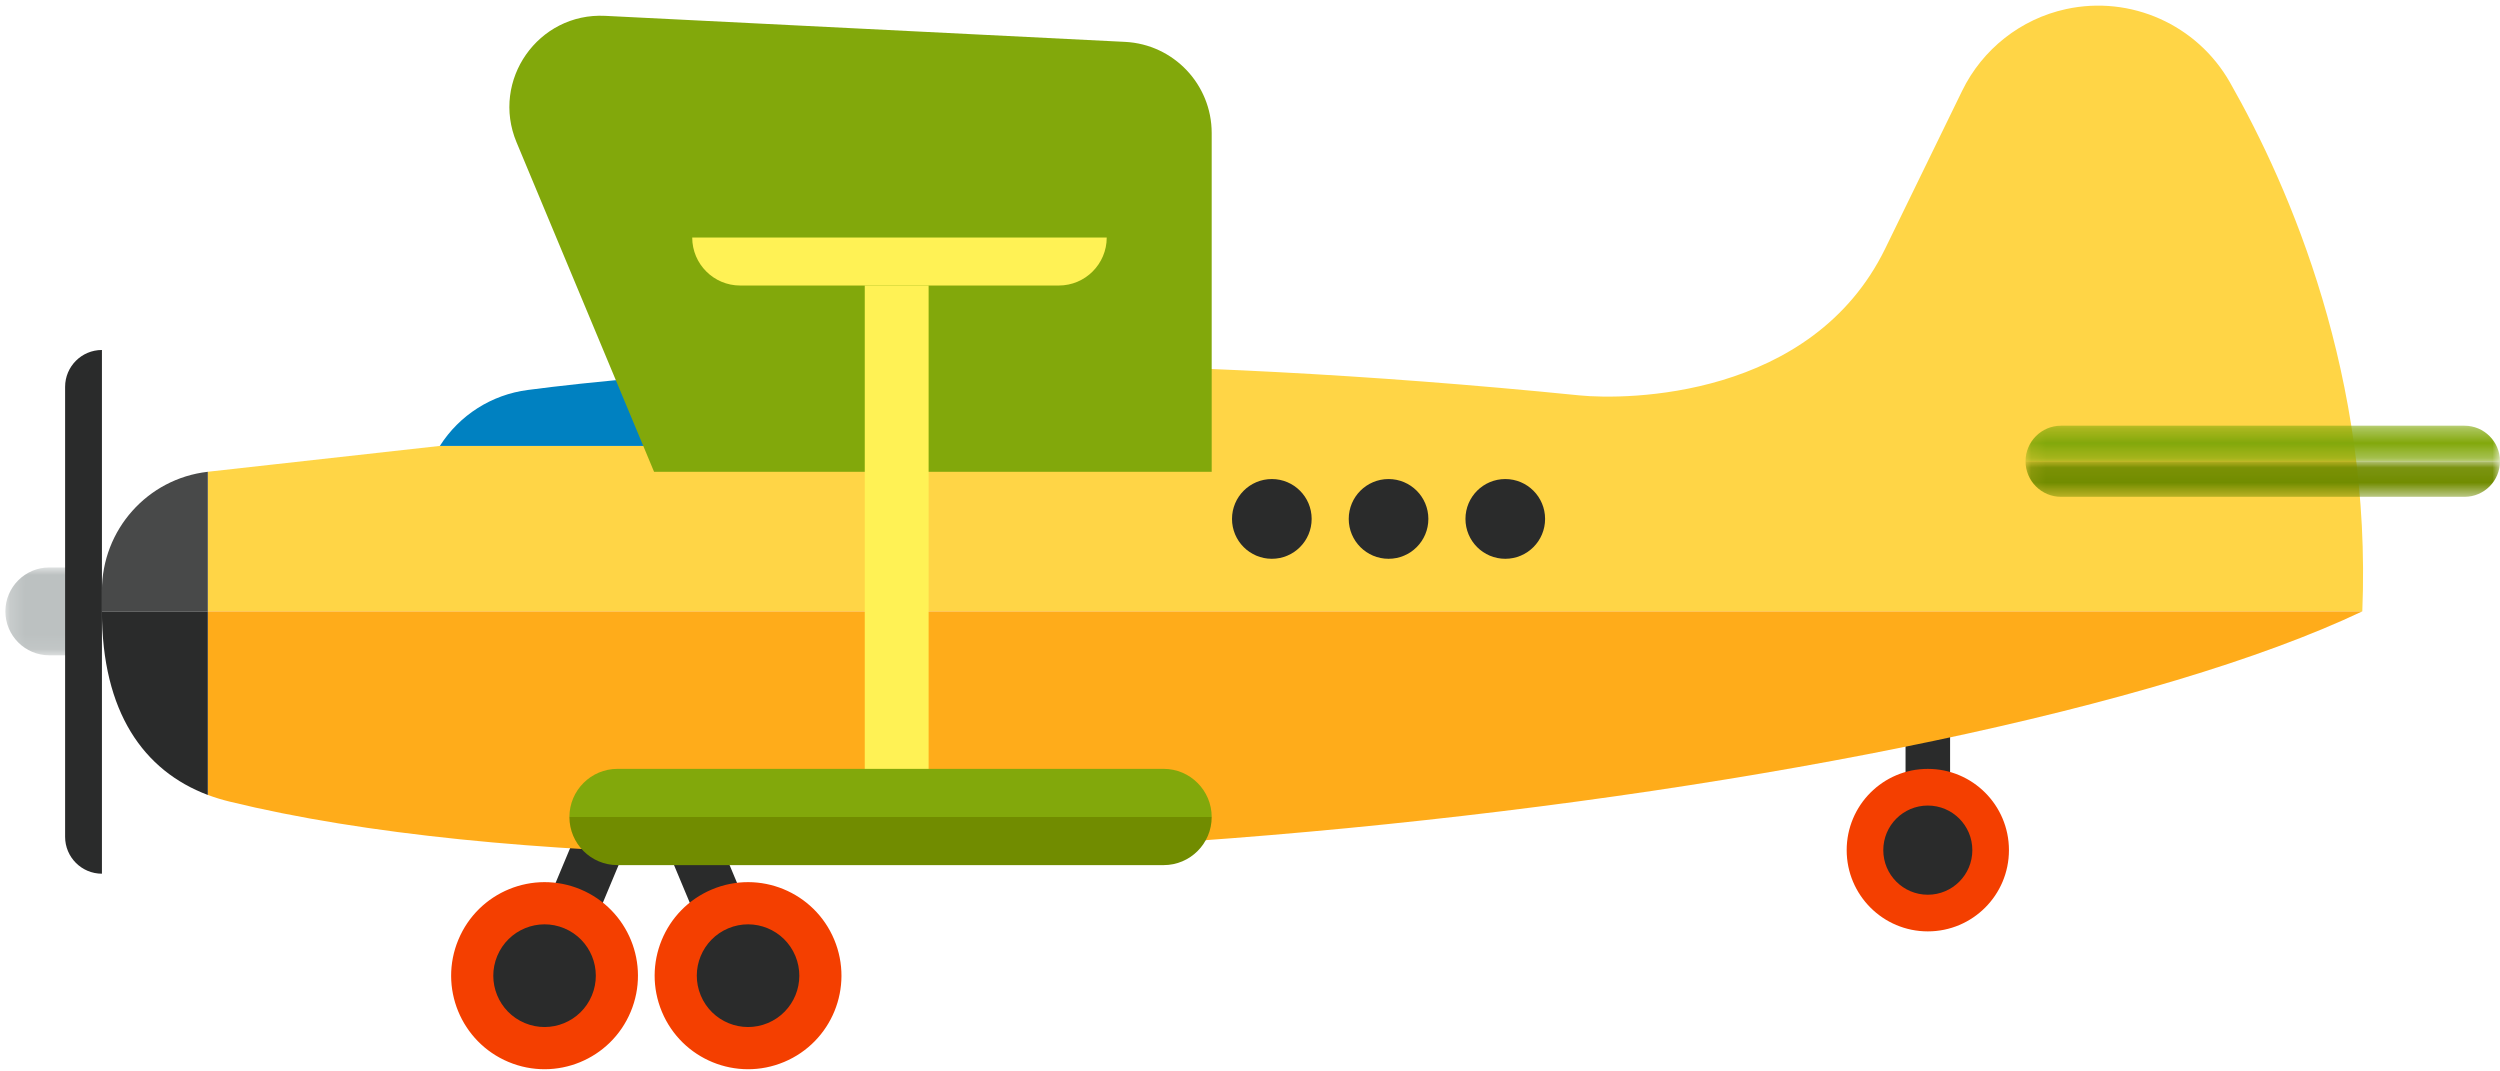 <?xml version="1.0" encoding="UTF-8"?>
<svg width="168px" height="72px" viewBox="0 0 168 72" version="1.1" xmlns="http://www.w3.org/2000/svg" xmlns:xlink="http://www.w3.org/1999/xlink">
    <!-- Generator: Sketch 59.1 (86144) - https://sketch.com -->
    <title>Group 50</title>
    <desc>Created with Sketch.</desc>
    <defs>
        <polygon id="path-1" points="0.339 0.006 6.826 0.006 6.826 5.91 0.339 5.91"></polygon>
        <polygon id="path-3" points="0 0.07 31.884 0.07 31.884 2.46 0 2.46"></polygon>
        <polygon id="path-5" points="0 0.333 31.884 0.333 31.884 2.723 0 2.723"></polygon>
        <polygon id="path-7" points="0 71.621 167.637 71.621 167.637 0.147 0 0.147"></polygon>
    </defs>
    <g id="Websummit-presentation" stroke="none" stroke-width="1" fill="none" fill-rule="evenodd">
        <g id="01-Cover-Copy-11" transform="translate(-1086, -278)">
            <g id="Group-50" transform="translate(1170, 314) scale(-1, 1) translate(-1170, -314) translate(1086, 278)">
                <g>
                    <polygon id="Fill-1" fill="#2A2B2B" points="36.954 54.133 39.947 54.133 39.947 48.296 36.954 48.296"></polygon>
                    <g id="Group-49" transform="translate(0, 0.232)">
                        <path d="M43.903,56.898 C43.903,59.913 41.462,62.357 38.451,62.357 C35.44,62.357 32.999,59.913 32.999,56.898 C32.999,53.882 35.44,51.437 38.451,51.437 C41.462,51.437 43.903,53.882 43.903,56.898" id="Fill-2" fill="#F43F00"></path>
                        <path d="M41.443,56.898 C41.443,58.552 40.103,59.894 38.451,59.894 C36.798,59.894 35.459,58.552 35.459,56.898 C35.459,55.242 36.798,53.901 38.451,53.901 C40.103,53.901 41.443,55.242 41.443,56.898" id="Fill-4" fill="#2A2B2B"></path>
                        <polygon id="Fill-6" fill="#2A2B2B" points="131.582 61.292 128.406 62.625 125.018 54.521 128.194 53.189"></polygon>
                        <path d="M137.194,62.907 C138.534,66.108 137.028,69.791 133.83,71.131 C130.633,72.472 126.956,70.964 125.618,67.762 C124.278,64.56 125.784,60.878 128.981,59.537 C132.179,58.196 135.856,59.705 137.194,62.907" id="Fill-8" fill="#F43F00"></path>
                        <path d="M134.583,64.003 C135.317,65.759 134.492,67.781 132.736,68.516 C130.982,69.252 128.963,68.424 128.229,66.668 C127.494,64.909 128.321,62.888 130.075,62.152 C131.83,61.416 133.848,62.244 134.583,64.003" id="Fill-10" fill="#2A2B2B"></path>
                        <polygon id="Fill-12" fill="#2A2B2B" points="117.554 61.292 120.731 62.625 124.119 54.521 120.942 53.189"></polygon>
                        <path d="M111.942,62.907 C110.603,66.108 112.109,69.791 115.306,71.131 C118.503,72.472 122.18,70.964 123.519,67.762 C124.858,64.56 123.352,60.878 120.155,59.537 C116.958,58.196 113.281,59.705 111.942,62.907" id="Fill-14" fill="#F43F00"></path>
                        <path d="M114.553,64.003 C113.819,65.759 114.645,67.781 116.4,68.516 C118.154,69.252 120.173,68.424 120.907,66.668 C121.642,64.909 120.815,62.888 119.061,62.152 C117.306,61.416 115.288,62.244 114.553,64.003" id="Fill-16" fill="#2A2B2B"></path>
                        <g id="Group-20" transform="translate(160.811, 37.895)">
                            <mask id="mask-2" fill="white">
                                <use xlink:href="#path-1"></use>
                            </mask>
                            <g id="Clip-19"></g>
                            <path d="M0.339,5.91 L3.879,5.91 C5.506,5.91 6.827,4.588 6.827,2.957 C6.827,1.327 5.506,0.006 3.879,0.006 L0.339,0.006 L0.339,5.91 Z" id="Fill-18" fill="#BCC1C1" mask="url(#mask-2)"></path>
                        </g>
                        <path d="M163.625,56.002 L163.625,25.765 C163.625,24.397 162.517,23.287 161.15,23.287 L161.15,58.481 C162.517,58.481 163.625,57.371 163.625,56.002" id="Fill-21" fill="#2A2B2B"></path>
                        <path d="M154.035,31.472 L154.035,40.852 L9.253,40.852 C8.612,25.119 14.082,12.444 18.155,5.292 C20.36,1.426 24.816,-0.565 29.161,0.379 C32.204,1.042 34.778,3.068 36.145,5.873 L41.308,16.462 C46.238,26.579 58.723,26.656 61.867,26.337 C90.904,23.421 112.059,24.108 124.261,25.109 L124.261,29.733 L138.441,29.733 L154.004,31.467 C154.014,31.467 154.025,31.467 154.035,31.472" id="Fill-23" fill="#FFD546"></path>
                        <path d="M154.035,40.852 L154.035,53.189 C153.565,53.361 153.081,53.512 152.581,53.633 C116.161,62.539 36.443,53.75 9.253,40.852 L154.035,40.852 Z" id="Fill-25" fill="#FFAC1A"></path>
                        <path d="M138.441,29.733 L124.261,29.733 L124.261,25.109 C127.758,25.397 130.523,25.71 132.527,25.973 C134.959,26.286 137.124,27.661 138.441,29.733" id="Fill-27" fill="#0081C1"></path>
                        <path d="M161.15,39.462 L161.15,40.852 L154.035,40.852 L154.035,31.472 C158.087,31.931 161.15,35.373 161.15,39.462" id="Fill-29" fill="#484949"></path>
                        <path d="M161.15,40.852 C161.15,47.62 158.349,51.562 154.035,53.189 L154.035,40.852 L161.15,40.852 Z" id="Fill-31" fill="#2A2B2B"></path>
                        <g id="Group-35" transform="translate(0, 30.695)">
                            <mask id="mask-4" fill="white">
                                <use xlink:href="#path-3"></use>
                            </mask>
                            <g id="Clip-34"></g>
                            <path d="M31.884,0.07 C31.884,1.391 30.815,2.46 29.498,2.46 L2.386,2.46 C1.07,2.46 -0,1.391 -0,0.07 L31.884,0.07 Z" id="Fill-33" fill="#718C00" mask="url(#mask-4)"></path>
                        </g>
                        <g id="Group-38" transform="translate(0, 28.042)">
                            <mask id="mask-6" fill="white">
                                <use xlink:href="#path-5"></use>
                            </mask>
                            <g id="Clip-37"></g>
                            <path d="M31.884,2.723 L-0,2.723 C-0,1.408 1.069,0.333 2.386,0.333 L29.498,0.333 C30.815,0.333 31.884,1.405 31.884,2.723" id="Fill-36" fill="#82A80B" mask="url(#mask-6)"></path>
                        </g>
                        <path d="M127.329,0.833 L92.396,2.582 C89.135,2.745 86.574,5.441 86.574,8.711 L86.574,31.472 L124.047,31.472 L133.289,9.329 C135.028,5.163 131.831,0.607 127.329,0.833" id="Fill-39" fill="#82A80B"></path>
                        <mask id="mask-8" fill="white">
                            <use xlink:href="#path-7"></use>
                        </mask>
                        <g id="Clip-42"></g>
                        <polygon id="Fill-41" fill="#FFF255" mask="url(#mask-8)" points="105.597 51.692 109.888 51.692 109.888 18.955 105.597 18.955"></polygon>
                        <path d="M96.85,18.955 L118.261,18.955 C120.04,18.955 121.483,17.511 121.483,15.729 L93.628,15.729 C93.628,17.511 95.071,18.955 96.85,18.955" id="Fill-43" fill="#FFF255" mask="url(#mask-8)"></path>
                        <path d="M69.521,34.639 C69.521,36.119 68.323,37.319 66.845,37.319 C65.367,37.319 64.17,36.119 64.17,34.639 C64.17,33.159 65.367,31.96 66.845,31.96 C68.323,31.96 69.521,33.159 69.521,34.639" id="Fill-44" fill="#2A2B2B" mask="url(#mask-8)"></path>
                        <path d="M77.365,34.639 C77.365,36.119 76.167,37.319 74.689,37.319 C73.211,37.319 72.014,36.119 72.014,34.639 C72.014,33.159 73.211,31.96 74.689,31.96 C76.167,31.96 77.365,33.159 77.365,34.639" id="Fill-45" fill="#2A2B2B" mask="url(#mask-8)"></path>
                        <path d="M85.209,34.639 C85.209,36.119 84.011,37.319 82.533,37.319 C81.055,37.319 79.857,36.119 79.857,34.639 C79.857,33.159 81.055,31.96 82.533,31.96 C84.011,31.96 85.209,33.159 85.209,34.639" id="Fill-46" fill="#2A2B2B" mask="url(#mask-8)"></path>
                        <path d="M129.736,54.67 C129.736,56.459 128.288,57.904 126.507,57.904 L89.804,57.904 C88.023,57.904 86.574,56.459 86.574,54.67 L129.736,54.67 Z" id="Fill-47" fill="#718C00" mask="url(#mask-8)"></path>
                        <path d="M129.736,54.67 L86.574,54.67 C86.574,52.89 88.022,51.435 89.804,51.435 L126.507,51.435 C128.288,51.435 129.736,52.886 129.736,54.67" id="Fill-48" fill="#82A80B" mask="url(#mask-8)"></path>
                    </g>
                </g>
            </g>
        </g>
    </g>
</svg>